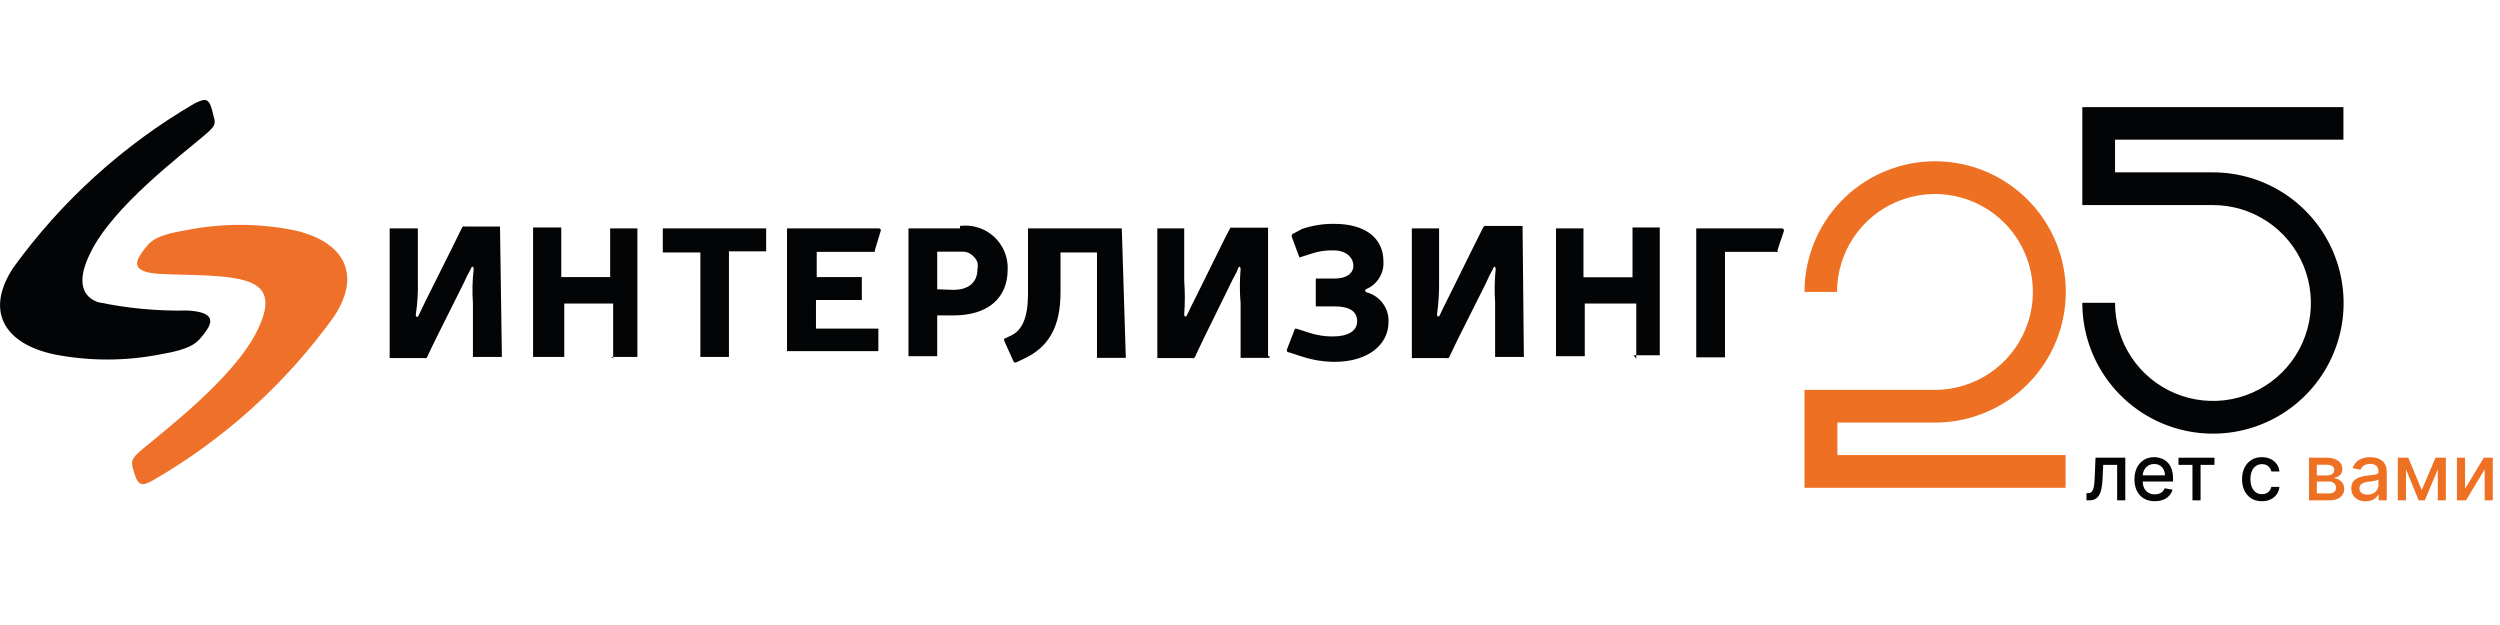 <svg width="200" height="50" viewBox="0 0 200 50" fill="none" xmlns="http://www.w3.org/2000/svg">
<path d="M166.919 40.028L166.917 39.453H167.039C167.134 39.453 167.213 39.433 167.277 39.393C167.342 39.352 167.396 39.282 167.437 39.184C167.479 39.087 167.51 38.952 167.533 38.78C167.555 38.607 167.571 38.389 167.581 38.127L167.641 36.616H170.023V40.028H169.372V37.189H168.257L168.203 38.349C168.19 38.63 168.161 38.876 168.117 39.087C168.074 39.297 168.011 39.472 167.928 39.613C167.845 39.752 167.738 39.857 167.608 39.926C167.478 39.994 167.319 40.028 167.133 40.028H166.919Z" fill="#030406"/>
<path d="M172.379 40.097C172.043 40.097 171.754 40.025 171.511 39.882C171.269 39.737 171.083 39.533 170.951 39.271C170.821 39.007 170.755 38.699 170.755 38.344C170.755 37.995 170.821 37.687 170.951 37.42C171.083 37.154 171.266 36.946 171.502 36.796C171.739 36.647 172.016 36.572 172.333 36.572C172.525 36.572 172.712 36.604 172.892 36.667C173.073 36.731 173.235 36.831 173.379 36.967C173.523 37.103 173.636 37.28 173.719 37.498C173.802 37.714 173.843 37.977 173.843 38.287V38.522H171.131V38.025H173.192C173.192 37.85 173.157 37.695 173.086 37.56C173.015 37.424 172.915 37.317 172.786 37.238C172.658 37.16 172.509 37.12 172.337 37.12C172.15 37.12 171.988 37.166 171.848 37.258C171.711 37.349 171.604 37.467 171.528 37.614C171.454 37.759 171.417 37.916 171.417 38.087V38.476C171.417 38.704 171.457 38.898 171.537 39.058C171.619 39.218 171.732 39.34 171.877 39.424C172.022 39.507 172.192 39.548 172.386 39.548C172.512 39.548 172.627 39.531 172.73 39.495C172.834 39.458 172.924 39.403 172.999 39.331C173.075 39.258 173.132 39.169 173.172 39.062L173.801 39.175C173.751 39.361 173.66 39.523 173.53 39.662C173.401 39.8 173.239 39.907 173.043 39.984C172.849 40.059 172.628 40.097 172.379 40.097Z" fill="#030406"/>
<path d="M174.279 37.189V36.616H177.158V37.189H176.045V40.028H175.397V37.189H174.279Z" fill="#030406"/>
<path d="M180.954 40.097C180.623 40.097 180.339 40.022 180.101 39.873C179.864 39.722 179.681 39.514 179.554 39.249C179.427 38.983 179.363 38.68 179.363 38.338C179.363 37.991 179.428 37.685 179.558 37.42C179.689 37.154 179.872 36.946 180.109 36.796C180.346 36.647 180.626 36.572 180.947 36.572C181.206 36.572 181.437 36.62 181.64 36.716C181.843 36.811 182.007 36.944 182.131 37.116C182.257 37.288 182.332 37.489 182.355 37.718H181.709C181.673 37.558 181.592 37.42 181.464 37.305C181.339 37.189 181.17 37.132 180.958 37.132C180.773 37.132 180.611 37.181 180.471 37.278C180.334 37.374 180.226 37.512 180.149 37.691C180.072 37.869 180.034 38.079 180.034 38.322C180.034 38.571 180.072 38.786 180.147 38.967C180.223 39.147 180.329 39.287 180.467 39.386C180.606 39.486 180.77 39.535 180.958 39.535C181.084 39.535 181.198 39.512 181.3 39.466C181.404 39.419 181.49 39.352 181.56 39.264C181.631 39.177 181.681 39.072 181.709 38.949H182.355C182.332 39.169 182.26 39.366 182.14 39.54C182.02 39.713 181.859 39.849 181.658 39.948C181.458 40.048 181.223 40.097 180.954 40.097Z" fill="#030406"/>
<path d="M184.721 40.028V36.616H186.136C186.521 36.616 186.826 36.698 187.051 36.863C187.277 37.026 187.389 37.247 187.389 37.527C187.389 37.727 187.325 37.885 187.198 38.002C187.071 38.119 186.902 38.198 186.692 38.238C186.844 38.256 186.984 38.302 187.111 38.376C187.239 38.448 187.341 38.546 187.418 38.669C187.496 38.792 187.536 38.938 187.536 39.109C187.536 39.289 187.489 39.449 187.396 39.589C187.302 39.726 187.167 39.834 186.989 39.913C186.813 39.99 186.601 40.028 186.352 40.028H184.721ZM185.345 39.473H186.352C186.516 39.473 186.645 39.434 186.738 39.355C186.832 39.277 186.878 39.17 186.878 39.035C186.878 38.877 186.832 38.752 186.738 38.662C186.645 38.57 186.516 38.524 186.352 38.524H185.345V39.473ZM185.345 38.038H186.143C186.267 38.038 186.374 38.02 186.463 37.985C186.553 37.949 186.622 37.899 186.669 37.834C186.718 37.767 186.743 37.688 186.743 37.598C186.743 37.466 186.689 37.363 186.581 37.289C186.472 37.215 186.324 37.178 186.136 37.178H185.345V38.038Z" fill="#EE7023"/>
<path d="M189.257 40.104C189.041 40.104 188.846 40.064 188.671 39.984C188.496 39.903 188.358 39.785 188.255 39.631C188.155 39.477 188.104 39.288 188.104 39.064C188.104 38.872 188.141 38.713 188.216 38.589C188.29 38.465 188.39 38.366 188.515 38.293C188.641 38.221 188.782 38.166 188.937 38.129C189.093 38.092 189.251 38.064 189.413 38.045C189.617 38.021 189.783 38.002 189.91 37.987C190.038 37.971 190.13 37.945 190.188 37.909C190.246 37.874 190.275 37.816 190.275 37.736V37.72C190.275 37.526 190.22 37.376 190.11 37.269C190.002 37.163 189.841 37.109 189.626 37.109C189.403 37.109 189.226 37.159 189.097 37.258C188.97 37.356 188.882 37.465 188.833 37.585L188.209 37.443C188.283 37.235 188.391 37.068 188.533 36.941C188.677 36.812 188.842 36.718 189.029 36.661C189.215 36.601 189.411 36.572 189.617 36.572C189.754 36.572 189.898 36.588 190.05 36.621C190.204 36.652 190.348 36.709 190.481 36.794C190.616 36.878 190.727 36.999 190.812 37.156C190.898 37.312 190.941 37.514 190.941 37.763V40.028H190.293V39.562H190.266C190.223 39.648 190.159 39.732 190.073 39.815C189.987 39.898 189.876 39.967 189.742 40.022C189.607 40.077 189.445 40.104 189.257 40.104ZM189.402 39.571C189.585 39.571 189.742 39.535 189.873 39.462C190.005 39.389 190.104 39.294 190.173 39.178C190.242 39.059 190.277 38.932 190.277 38.798V38.358C190.253 38.382 190.207 38.404 190.139 38.425C190.073 38.444 189.996 38.461 189.91 38.476C189.825 38.489 189.741 38.502 189.659 38.513C189.578 38.524 189.51 38.533 189.455 38.54C189.326 38.556 189.209 38.584 189.102 38.622C188.997 38.661 188.912 38.716 188.849 38.789C188.786 38.86 188.755 38.955 188.755 39.073C188.755 39.237 188.816 39.362 188.937 39.446C189.059 39.529 189.214 39.571 189.402 39.571Z" fill="#EE7023"/>
<path d="M193.741 39.206L194.843 36.616H195.416L193.987 40.028H193.494L192.095 36.616H192.661L193.741 39.206ZM192.477 36.616V40.028H191.826V36.616H192.477ZM195.023 40.028V36.616H195.669V40.028H195.023Z" fill="#EE7023"/>
<path d="M197.205 39.098L198.709 36.616H199.424V40.028H198.774V37.545L197.276 40.028H196.554V36.616H197.205V39.098Z" fill="#EE7023"/>
<path d="M12.195 38.451C17.916 35.158 22.868 30.682 26.722 25.323C29.067 21.759 27.323 19.218 23.398 18.391C20.627 17.857 17.779 17.857 15.007 18.391C12.3 18.842 12 19.323 11.413 20.12C10.827 20.917 10.451 21.774 12.767 21.909C15.082 22.045 18.3 21.909 19.97 22.571C21.639 23.233 21.473 24.646 20.541 26.526C18.692 30.225 13.248 34.376 11.353 35.97C10.571 36.646 10.466 36.827 10.631 37.473C11.007 38.887 11.278 38.947 12.195 38.451Z" fill="#EF7028"/>
<path d="M15.549 8.285C9.854 11.608 4.916 16.085 1.053 21.428C-1.278 24.992 0.466 27.549 4.391 28.361C7.157 28.895 10 28.895 12.767 28.361C15.474 27.895 15.774 27.413 16.376 26.631C16.977 25.849 17.323 24.977 15.023 24.842C12.598 24.893 10.177 24.666 7.804 24.165C6.301 23.594 6.301 22.09 7.233 20.225C9.023 16.526 14.526 12.391 16.406 10.782C17.188 10.105 17.293 9.94 17.083 9.278C16.767 7.834 16.541 7.789 15.549 8.285Z" fill="#030406"/>
<path d="M40.15 28.482C40.149 28.507 40.149 28.532 40.15 28.557H37.834C37.834 28.557 37.834 28.557 37.834 28.482V24.256C37.769 23.349 37.789 22.438 37.895 21.534C37.895 21.324 37.759 21.218 37.654 21.534C37.453 21.884 37.272 22.246 37.113 22.617L34.947 26.948C34.707 27.444 34.421 28.015 34.18 28.542C34.174 28.565 34.162 28.586 34.147 28.604C34.131 28.622 34.112 28.637 34.09 28.647C34.046 28.662 33.999 28.662 33.955 28.647H31.173C31.174 28.622 31.174 28.597 31.173 28.572V18.271H33.353H33.428V22.452C33.456 23.362 33.4 24.273 33.263 25.173C33.263 25.369 33.413 25.459 33.519 25.173L34.06 24.046L36.21 19.745C36.436 19.264 36.737 18.692 36.947 18.241C36.964 18.192 36.995 18.15 37.037 18.121C37.081 18.107 37.129 18.107 37.173 18.121H40L40.15 28.482Z" fill="#030406"/>
<path d="M49.127 28.677H49.052C49.047 28.652 49.047 28.626 49.052 28.601V24.285H45.142V28.481C45.141 28.506 45.141 28.531 45.142 28.556H42.721H42.646V18.195H42.721H44.902V22.165H48.812V18.27H50.992V28.481C50.998 28.506 50.998 28.532 50.992 28.556H48.887L49.127 28.677Z" fill="#030406"/>
<path d="M58.316 28.482C58.322 28.506 58.322 28.532 58.316 28.557H56.03V20.196H53.023V20.121V18.271H61.293V20.03C61.293 20.03 61.293 20.03 61.293 20.106H58.316V28.482Z" fill="#030406"/>
<path d="M68.947 22.166C68.953 22.191 68.953 22.216 68.947 22.241V24H65.278V26.286H70.27C70.277 26.316 70.277 26.347 70.27 26.376V28.09H62.962V18.271H70.3C70.436 18.271 70.496 18.361 70.451 18.497L69.985 20.03C69.992 20.07 69.992 20.111 69.985 20.151H69.849H65.338V22.166H68.947Z" fill="#030406"/>
<path d="M76.797 18.075C77.283 18.012 77.777 18.055 78.244 18.201C78.712 18.347 79.142 18.593 79.506 18.922C79.869 19.251 80.156 19.655 80.348 20.106C80.54 20.557 80.631 21.044 80.616 21.534C80.616 23.88 79.007 25.233 76.271 25.233H74.977V28.421C74.983 28.446 74.983 28.472 74.977 28.496H72.677C72.671 28.472 72.671 28.446 72.677 28.421V18.271H76.797V18.075ZM76.271 23.188C77.474 23.188 78.195 22.602 78.195 21.534C78.233 21.355 78.233 21.171 78.195 20.993C78.133 20.816 78.03 20.656 77.895 20.526C77.767 20.391 77.614 20.284 77.444 20.211C77.265 20.148 77.076 20.122 76.887 20.136H74.977V23.143L76.271 23.188Z" fill="#030406"/>
<path d="M90.06 28.482C90.069 28.506 90.069 28.532 90.06 28.557C90.06 28.557 90.06 28.557 90.06 28.632H87.759C87.759 28.632 87.759 28.632 87.759 28.557C87.75 28.532 87.75 28.506 87.759 28.482V20.196H84.842V23.369C84.842 26.121 83.925 27.79 81.835 28.737L81.323 28.978C81.302 28.993 81.276 29.003 81.25 29.007C81.224 29.011 81.197 29.008 81.172 28.999C81.147 28.99 81.124 28.976 81.106 28.956C81.088 28.937 81.075 28.913 81.068 28.887L80.331 27.248C80.323 27.224 80.323 27.198 80.331 27.173C80.325 27.148 80.325 27.123 80.331 27.098L80.857 26.858C81.804 26.421 82.24 25.354 82.24 23.504V18.271H89.669H89.744L90.06 28.482Z" fill="#030406"/>
<path d="M101.564 28.482C101.565 28.507 101.565 28.532 101.564 28.557V28.632H99.248V28.557C99.248 28.557 99.248 28.557 99.248 28.482V24.271C99.17 23.36 99.17 22.445 99.248 21.534C99.248 21.324 99.113 21.233 99.022 21.534C98.932 21.835 98.647 22.241 98.481 22.632L96.361 26.948C96.135 27.444 95.835 28.015 95.609 28.542L95.519 28.647C95.47 28.662 95.417 28.662 95.368 28.647H92.586V18.271H94.737V22.467C94.804 23.358 94.804 24.252 94.737 25.143C94.737 25.339 94.872 25.429 94.992 25.143C95.113 24.858 95.338 24.422 95.534 24.03L97.669 19.715C97.91 19.218 98.195 18.647 98.436 18.211H101.444V28.497L101.564 28.482Z" fill="#030406"/>
<path d="M104.165 18.316C105.002 18.031 105.883 17.893 106.767 17.909C109.203 17.909 110.676 19.037 110.676 20.917C110.703 21.377 110.588 21.834 110.346 22.225C110.107 22.622 109.749 22.933 109.323 23.113C109.173 23.203 109.173 23.323 109.323 23.383C109.84 23.519 110.296 23.826 110.616 24.255C110.942 24.687 111.107 25.219 111.082 25.759C111.082 27.564 109.458 28.947 106.767 28.947C105.883 28.944 105.005 28.802 104.165 28.526L103.082 28.18C102.962 28.18 102.917 28.06 102.962 27.939L103.594 26.3H103.744L104.767 26.631C105.364 26.822 105.989 26.919 106.616 26.917C107.819 26.917 108.571 26.496 108.571 25.699C108.571 24.902 107.955 24.511 106.767 24.511H105.263C105.264 24.486 105.264 24.461 105.263 24.436V22.361C105.264 22.335 105.264 22.31 105.263 22.285H106.767C107.684 22.285 108.27 21.894 108.27 21.263C108.27 20.631 107.729 20.03 106.676 20.03C106.053 20.012 105.431 20.109 104.842 20.316L103.955 20.601L103.338 18.932C103.338 18.812 103.338 18.736 103.458 18.691L104.165 18.316Z" fill="#030406"/>
<path d="M121.909 28.481C121.919 28.505 121.919 28.532 121.909 28.556C121.909 28.556 121.909 28.556 121.834 28.556H119.609V28.481C119.607 28.456 119.607 28.43 119.609 28.405V24.195C119.55 23.308 119.565 22.418 119.654 21.533C119.654 21.323 119.518 21.233 119.428 21.533C119.224 21.887 119.043 22.254 118.887 22.631L116.721 26.947C116.481 27.443 116.195 28.015 115.955 28.541C115.938 28.586 115.906 28.623 115.864 28.646C115.82 28.661 115.773 28.661 115.729 28.646H112.947V18.27H115.127V22.466C115.14 23.361 115.085 24.256 114.962 25.142C114.962 25.338 115.097 25.428 115.218 25.142C115.338 24.857 115.564 24.421 115.759 24.03L117.894 19.714C118.135 19.218 118.421 18.646 118.646 18.21C118.66 18.178 118.681 18.149 118.707 18.126C118.733 18.102 118.763 18.085 118.797 18.075C118.818 18.064 118.841 18.059 118.864 18.059C118.888 18.059 118.911 18.064 118.932 18.075H121.804L121.909 28.481Z" fill="#030406"/>
<path d="M130.902 28.692V24.285H126.782V28.496H124.481V18.27H126.677V22.18H130.601V18.195H132.782V28.421H130.677L130.902 28.692Z" fill="#030406"/>
<path d="M142.195 20.03C142.204 20.049 142.208 20.07 142.208 20.09C142.208 20.111 142.204 20.132 142.195 20.151C142.152 20.168 142.103 20.168 142.06 20.151H138V28.436C138.009 28.461 138.009 28.487 138 28.512C138 28.512 138 28.512 138 28.587H135.699C135.694 28.562 135.694 28.536 135.699 28.512C135.69 28.487 135.69 28.461 135.699 28.436V18.271H142.541C142.677 18.271 142.737 18.361 142.707 18.497L142.195 20.03Z" fill="#030406"/>
<path d="M169.203 11.173V13.789H177.023C179.091 13.786 181.114 14.397 182.835 15.544C184.555 16.692 185.897 18.324 186.69 20.234C187.483 22.144 187.691 24.247 187.289 26.276C186.886 28.304 185.89 30.168 184.428 31.631C182.965 33.093 181.102 34.089 179.073 34.492C177.044 34.894 174.941 34.686 173.031 33.893C171.121 33.1 169.489 31.758 168.342 30.037C167.194 28.316 166.583 26.294 166.586 24.225H169.203C169.2 25.776 169.657 27.293 170.517 28.584C171.377 29.874 172.6 30.881 174.032 31.476C175.465 32.071 177.041 32.227 178.562 31.925C180.083 31.623 181.481 30.877 182.577 29.78C183.674 28.684 184.421 27.286 184.722 25.765C185.024 24.244 184.868 22.668 184.273 21.235C183.678 19.803 182.672 18.58 181.381 17.72C180.09 16.86 178.573 16.403 177.023 16.406H166.586V8.571H187.474V11.173H169.203Z" fill="#030406"/>
<path d="M146.992 36.406V33.805H154.887C156.951 33.79 158.964 33.164 160.673 32.007C162.382 30.85 163.709 29.212 164.489 27.301C165.268 25.39 165.465 23.291 165.053 21.269C164.641 19.247 163.64 17.392 162.176 15.938C160.711 14.483 158.849 13.495 156.823 13.098C154.798 12.701 152.701 12.912 150.795 13.706C148.89 14.499 147.262 15.838 146.117 17.555C144.972 19.272 144.361 21.29 144.361 23.354H146.962C146.962 21.808 147.42 20.297 148.277 19.011C149.134 17.724 150.352 16.72 151.778 16.125C153.205 15.529 154.775 15.369 156.293 15.664C157.81 15.959 159.206 16.696 160.305 17.783C161.404 18.869 162.157 20.257 162.47 21.771C162.782 23.285 162.64 24.857 162.061 26.29C161.482 27.723 160.491 28.953 159.215 29.824C157.938 30.696 156.433 31.171 154.887 31.188H144.361V39.023H165.248V36.406H146.992Z" fill="#EE7023"/>
</svg>
